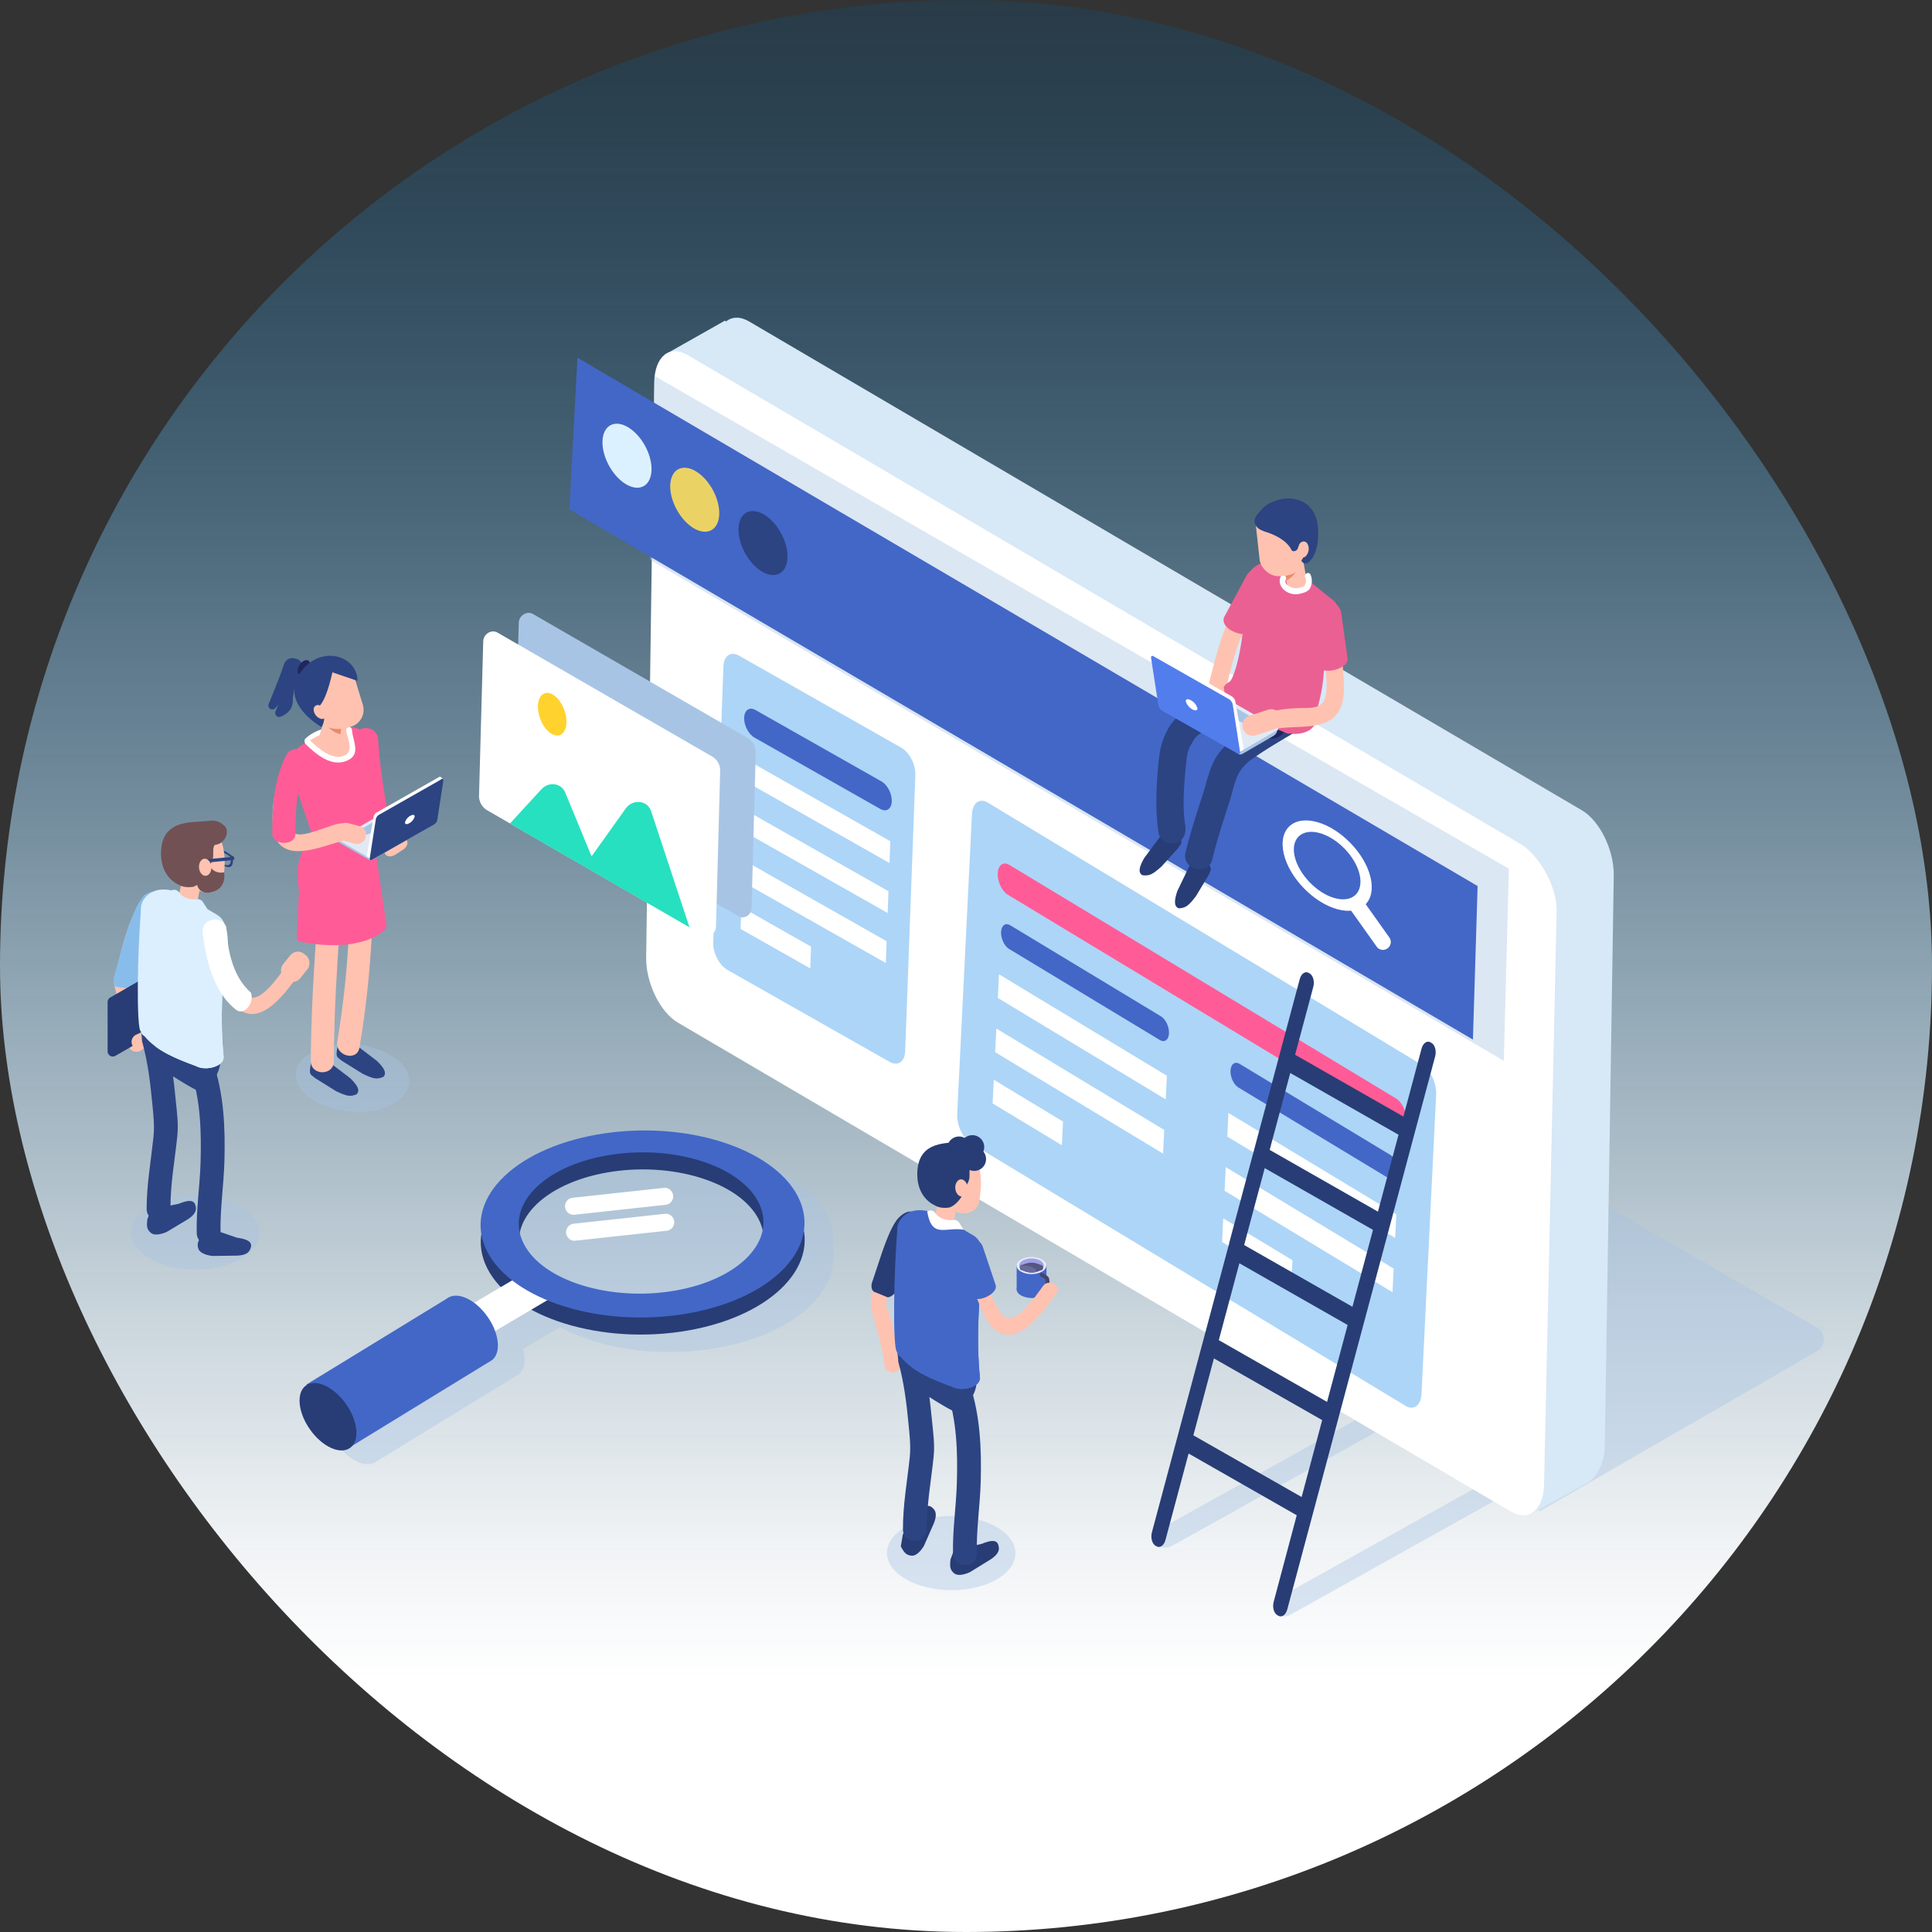 <svg viewBox="0 0 922.25 922.25" xmlns="http://www.w3.org/2000/svg" xmlns:xlink="http://www.w3.org/1999/xlink"><rect x="0" y="0" width="922.25" height="922.25" fill="#333333" stroke="none"/><linearGradient id="a" gradientUnits="userSpaceOnUse" x1="461.13" x2="461.13" y1="922.25"><stop offset=".13" stop-color="#fff"/><stop offset=".2" stop-color="#f6f9fb" stop-opacity=".97"/><stop offset=".32" stop-color="#dce9f1" stop-opacity=".89"/><stop offset=".48" stop-color="#b2cee0" stop-opacity=".76"/><stop offset=".67" stop-color="#79a9c8" stop-opacity=".58"/><stop offset=".87" stop-color="#307aab" stop-opacity=".35"/><stop offset="1" stop-color="#005b97" stop-opacity=".2"/></linearGradient><rect fill="url(#a)" height="922.25" rx="461.13" width="922.25"/><path d="m733.35 694.06-122.43 68.33c-2.75 1.53-3.85 4.67-2.45 7s4.81 2.92 7.56 1.39l127.12-71z" fill="#a8c4e5" opacity=".4"/><path d="m677.19 672.21-10-5.6-112.8 62.93c-2.75 1.53-3.85 4.67-2.45 7s4.81 2.92 7.56 1.39z" fill="#a8c4e5" opacity=".4"/><path d="m471.91 542.14 115.09-66.47a6.45 6.45 0 0 1 6.47 0l273.9 158.11a6.47 6.47 0 0 1 0 11.21l-132.2 76.33z" fill="#a8c4e5" opacity=".4"/><path d="m317.39 169.26 28.76-16.26 22.74 32.73s-21.52 26.4-22.68 27.27-28.82-43.74-28.82-43.74z" fill="#d7e8f7"/><path d="m766.06 690.72 4.28-272.72c.17-12.2-6.64-26.16-15.21-31.2l-397.53-233.35c-8.58-5-15.67.77-15.84 13l-3.87 274.55c-.17 12.2 6.64 26.16 15.21 31.2l365.8 214.7-9.8 22.87 22.13 12.7 27.13-15c4.64-3.06 7.64-10.66 7.7-16.75z" fill="#d7e8f7"/><path d="m721.2 721.53-397.53-233.33c-8.58-5-15.39-19-15.22-31.2l3.87-274.57c.18-12.2 7.27-18 15.84-13l397.53 233.37c8.58 5 17.55 19.79 17.38 32l-6 273.77c-.21 12.19-7.3 18-15.87 12.96z" fill="#fff"/><path d="m717.85 506.39-407.57-239.22 2.13-87.74 407.86 235.25z" fill="#a8c4e5" opacity=".4"/><path d="m703.11 496.25-431.3-253.15 3.83-72.36 429.71 252.22z" fill="#4367c7"/><path d="m311 224.4c-.23 7.54-5.65 10.58-12.11 6.79s-11.52-13-11.29-20.52 5.66-10.57 12.12-6.78 11.54 12.98 11.28 20.51z" fill="#dcf1ff"/><ellipse cx="331.77" cy="238.5" fill="#ebd265" rx="9.82" ry="16.56" transform="matrix(.878 -.478 .478 .878 -73.66 187.73)"/><path d="m375.92 266.1c-.23 7.54-5.66 10.57-12.12 6.78s-11.51-13-11.28-20.52 5.65-10.57 12.12-6.78 11.51 12.98 11.28 20.52z" fill="#2c4482"/><path d="m654.23 418.79c2.73 11.5-4.33 18.34-15.75 15.26s-22.92-14.93-25.65-26.43 4.33-18.33 15.74-15.25 22.93 14.93 25.66 26.42zm-5.23-1.41c-2-8.59-10.64-17.45-19.17-19.75s-13.83 2.82-11.77 11.37 10.64 17.45 19.17 19.75 13.77-2.75 11.77-11.37z" fill="#fff"/><path d="m662.32 452.71a3.65 3.65 0 0 1 -5.12-.77l-11.9-16.75a3.71 3.71 0 0 1 .93-5.13 3.65 3.65 0 0 1 5.12.76l11.9 16.75a3.72 3.72 0 0 1 -.93 5.14z" fill="#fff"/><path d="m424.62 506.87-77.35-43.87c-3.94-2.24-7-8.1-6.8-13.11l4.87-131.89c.18-5 3.53-7.24 7.47-5l77.35 43.87c3.93 2.23 7 8.1 6.79 13.1l-4.87 131.89c-.18 5-3.53 7.24-7.46 5.01z" fill="#add5f7"/><path d="m420.27 386.19-60.11-34.09c-2.86-1.62-5.07-5.89-4.93-9.52.13-3.64 2.56-5.27 5.42-3.64l60.11 34.06c2.86 1.63 5.07 5.89 4.94 9.52-.14 3.66-2.57 5.29-5.43 3.67z" fill="#4367c7"/><path d="m424.61 411.98-68.49-38.84.38-10.42 68.49 38.84z" fill="#fff"/><path d="m423.73 435.84-68.49-38.84.38-10.41 68.49 38.84z" fill="#fff"/><path d="m422.85 459.71-68.49-38.84.38-10.42 68.49 38.85z" fill="#fff"/><path d="m386.78 462.29-33.26-18.86.39-10.41 33.25 18.86z" fill="#fff"/><path d="m670.93 671.08-207.41-125.3c-3.91-2.37-6.87-8.68-6.6-14.1l7.05-143c.27-5.43 3.66-7.91 7.57-5.54l207.4 125.3c3.92 2.37 6.88 8.68 6.61 14.1l-7 143c-.32 5.46-3.71 7.91-7.62 5.54z" fill="#add5f7"/><path d="m665.74 538.66-184.65-111.56c-2.85-1.72-5-6.31-4.8-10.25.19-3.94 2.66-5.74 5.5-4l184.66 111.54c2.84 1.72 5 6.31 4.79 10.25-.19 3.94-2.65 5.74-5.5 4.02z" fill="#ff5c97"/><path d="m663.19 562.64-72-43.5c-2.25-1.36-4-5-3.79-8.11.15-3.12 2.1-4.54 4.35-3.18l72 43.49c2.25 1.36 4 5 3.8 8.11-.16 3.12-2.11 4.55-4.36 3.19z" fill="#4367c7"/><path d="m553.67 496.47-72-43.5c-2.25-1.36-3.95-5-3.8-8.11.15-3.12 2.1-4.54 4.35-3.19l72 43.5c2.25 1.36 3.95 5 3.8 8.11-.15 3.12-2.1 4.55-4.35 3.19z" fill="#4367c7"/><g fill="#fff"><path d="m665.99 590.98-80.15-48.43.56-11.29 80.15 48.42z"/><path d="m556.47 524.8-80.15-48.42.55-11.29 80.15 48.42z"/><path d="m664.72 616.85-80.15-48.42.55-11.29 80.15 48.42z"/><path d="m555.19 550.68-80.15-48.42.56-11.29 80.15 48.42z"/><path d="m506.88 546.69-33.05-19.97.56-11.29 33.05 19.96z"/><path d="m616.4 612.86-33.04-19.97.56-11.29 33.04 19.97z"/></g><path d="m356.94 352.32-102.47-59.19c-2.92-1.69-6.73.65-6.83 4.18l-2 73.48a7.88 7.88 0 0 0 3.86 7.13l10.94 6.32 85.73 49.52v-.07l6.42 3.71c2.63 1.52 6.07-.59 6.16-3.78l2-74.36a7.71 7.71 0 0 0 -3.81-6.94z" fill="#a8c4e5"/><path d="m335.53 446.29-103-59.52a7.88 7.88 0 0 1 -3.86-7.13l2-73.48c.1-3.53 3.91-5.87 6.83-4.18l102.5 59.19a7.71 7.71 0 0 1 3.77 7l-2 74.36c-.17 3.16-3.61 5.28-6.24 3.76z" fill="#fff"/><path d="m243.41 393.13 15-16.34c3.53-3.86 9.52-3.05 11.41 1.54l12.57 30.47 16.26-22.8c3.42-4.78 10.42-4.05 12.18 1.26l18.31 55.41z" fill="#27e0c0"/><ellipse cx="263.51" cy="340.76" fill="#ffd22d" rx="6.12" ry="10.6" transform="matrix(.939 -.345 .345 .939 -101.4 111.86)"/><ellipse cx="93.23" cy="588.61" fill="#a8c4e5" opacity=".4" rx="17.7" ry="30.65" transform="matrix(.005 -1 1 .005 -495.88 678.65)"/><path d="m85.27 574.65-13.13 2.68-1.77 4.56c-.42 3.26-.4 5 1.77 6.72 1.82 1.45 5.54.33 7.48-.57l8.43-5.04c6.25-3.45 5.78-6 5.1-8.1-1-2.39-3.89-1.85-7.88-.25z" fill="#2c4482"/><path d="m113.14 590.82-12.69-4.3-3.82 3.05c-2 2.61-2.86 4.12-1.86 6.7.85 2.17 4.62 3.07 6.75 3.27l9.84-.14c7.14.17 8-2.27 8.49-4.43.32-2.54-2.45-3.53-6.71-4.15z" fill="#2c4482"/><path d="m68.34 428.15c-7.16 10.85-10.34 24.69-13.15 37.22-.61 2.7-.85 4.31-.13 7 2.39 8.8 5.1 17 6.13 26.21.52 4.62 7.84 4.67 7.31 0a121.35 121.35 0 0 0 -5.31-25.08c-.51-1.54-1.06-3-1.65-4.56.54 1.38-.18 2.4.1 1.17.17-.77.33-1.55.5-2.32 2.7-12.07 5.62-25.47 12.51-35.91 2.6-3.94-3.73-7.61-6.31-3.69z" fill="#ffc2b0"/><path d="m66.27 431c-4.84 8.44-8.35 22.7-11.54 34.24-1.2 3.19-.44 6.07 1.57 5.94l6.74.94c1.66-.11 4.82-3.7 5.6-6.37l8.54-29.36c1.39-4.78.37-8.88-2.37-9.5l-.62-.09c-.48-1.74-4.27-1.8-7.92 4.2z" fill="#88bdeb"/><path d="m88.9 484.5-33.8 19.5a2.48 2.48 0 0 1 -3.73-2.15v-23.53a2.5 2.5 0 0 1 1.25-2.15l33.8-19.51a2.48 2.48 0 0 1 3.72 2.15v23.54a2.49 2.49 0 0 1 -1.24 2.15z" fill="#283d75"/><path d="m76.16 477.85a9.49 9.49 0 0 1 -4.3 7.43c-2.38 1.37-4.31.27-4.31-2.46a9.5 9.5 0 0 1 4.31-7.43c2.38-1.39 4.3-.27 4.3 2.46z" fill="#fff"/><path d="m70.61 499.67-2.46 1.11a3.79 3.79 0 0 1 -5-1.88 3.78 3.78 0 0 1 1.88-5l2.46-1.12a3.79 3.79 0 0 1 5 1.89 3.78 3.78 0 0 1 -1.88 5z" fill="#ffc2b0"/><path d="m99.11 404.46v1.38s.18 4.17-3.92 2-4-7.36-4-7.36 3.19-.34 7.92 3.98z" fill="#fff" opacity=".46"/><path d="m95.21 408c5.35 2.78 5.16-2.08 5.16-2.08l-.16-1.66c-6-5.13-9.77-4.88-9.77-4.88a9 9 0 0 0 4.77 8.62zm-3.74-7.28s3-.16 7.62 3.81v1.2s.15 3.61-3.83 1.54a7.44 7.44 0 0 1 -3.79-6.57z" fill="#513554"/><path d="m102.37 406.83-3.18-1.45-.17-1.81 3.18 1.46z" fill="#513554"/><path d="m90.75 400.76-.56-.26a1.22 1.22 0 0 1 -.62-.95c0-.39.18-.59.48-.45l.57.26a1.25 1.25 0 0 1 .62.95c.04.39-.18.59-.49.45z" fill="#513554"/><path d="m111.32 410.15-.56-.26a1.28 1.28 0 0 1 -.63-1c0-.39.19-.59.49-.45l.57.26a1.29 1.29 0 0 1 .62 1c.04.39-.18.59-.49.45z" fill="#513554"/><path d="m110.87 408.67s-4.19-3.88-9.68-4l.16 1.65a9.85 9.85 0 0 0 6 7.2c5.37 2.11 3.52-4.85 3.52-4.85zm-3.65 4a7.31 7.31 0 0 1 -4.5-5.35l-.2-1.27a12.65 12.65 0 0 1 7.54 3.1s1.09 5.09-2.84 3.55z" fill="#2c4482"/><path d="m103.45 408.27c-.13-.16-.17-.36-.09-.45l1-1.05c.08-.09.25 0 .39.12.13.16.17.36.09.45l-1 1.05c-.08.09-.26.03-.39-.12z" fill="#2c4482"/><path d="m92.08 402.85c-.13-.16-.18-.36-.09-.45l1-1c.08-.09.25 0 .38.12.14.16.18.36.1.45l-1 1.05c-.09.05-.26-.02-.39-.17z" fill="#fcfeff"/><path d="m90.88 510.56c4.86 14.27 5.31 29.62 4.85 44.56-.34 11.13-2.1 22.36-1.82 33.49.18 7.31 11.56 7.34 11.37 0-.28-11.44 1.54-23 1.85-34.42.42-15.57-.22-31.79-5.29-46.66-2.35-6.88-13.33-3.93-11 3z" fill="#2c4482"/><path d="m68 497.75c2.55 9.26 3.71 18.82 4.63 28.37.55 5.64 1.22 11 .63 16.65-1.2 11.31-3.26 22.85-3.26 34.23 0 7.32 11.42 7.33 11.37 0-.08-11.57 2.09-23.27 3.28-34.76.6-5.79-.21-11.45-.78-17.23-1-10.17-2.22-20.43-4.93-30.31-1.94-7-12.91-4.05-11 3z" fill="#2c4482"/><path d="m77.32 512.78c1.05 1.17-3.46-4.55-2.11-3.73 2.81 1.69 18.6 12.42 21.88 12.47 4 .07 1.66-3.77 4.61-6.42 2.8-2.51 3.46-6.6 3.74-10.35a5 5 0 0 0 -2.56-5.52c-7-5.31-20.81-18.44-30.61-14.24-11.27 4.85.03 22.15 5.05 27.79z" fill="#2c4482"/><path d="m69.09 428.77c-2.07 2.67-1.83 4.33-1.73 8a8.16 8.16 0 0 0 6 7.63l35.15 9.86s2-13.52-4.91-17.59c-3.74-2.19-9.53-5.7-14.08-8.47-6.73-4.09-15.63-5.62-20.43.57z" fill="#dbefff"/><path d="m85.12 428.31 3-13.25 8.08 5.44-2.43 12.06c-.27 1.96-9.23.25-8.65-4.25z" fill="#ffc2b0"/><path d="m90 395.74s-8.11-5.64-8.19 8.07a23.92 23.92 0 0 0 13.57 21.53c4.87 2.32 10.83-.65 11.1-5.4 1.16-6.93 1.18-13.41-1.1-19 .33-5.73-3.61-3.69-10.42-4.06z" fill="#ffc2b0"/><path d="m85.39 422.36s-9.37-3.48-8.48-16.67c1-14.26 14.09-13 21.38-13.73 3.23-.31 5.47-.78 8.78 2.17 3 2.68.2 8.71-4.12 9.1-1.71.15-.92 4.76-1.27 6.34-.61 2.81-2.36 4.19-3 6.91s-4.42 6.62-6.89 6.91c-4.41.51-6.4-1.03-6.4-1.03z" fill="#715154"/><path d="m67.24 492.3c-2.24-.86-1.71-39.32.31-60.56l39.56 18.82c-.2 18.09-2.48 32.35-.31 54.39z" fill="#dbefff"/><path d="m93.59 508.88c-9.77-3.56-19.08-7.47-24.55-14.18-2.69-1.55-2.35-4.28.75-6.07 3.1-1.8 7.84-2 10.53-.44l24.56 14.18c2.68 1.55 2.34 4.28-.76 6.08-3.12 1.79-7.84 1.98-10.53.43z" fill="#dbefff"/><path d="m107.11 450.56-6.52-3.1c-.27 17.63-2.42 31.79-.3 53.42h-.11c0 1.22-.82 2.53-2.56 3.53-3.1 1.79-7.84 2-10.53.44a113.17 113.17 0 0 1 -13.38-5.65c5.4 4.14 12.51 7 19.88 9.71 2.69 1.55 7.43 1.36 10.53-.43 1.74-1 2.61-2.31 2.57-3.54h.11c-2.17-22.03.11-36.29.31-54.38z" fill="#dbefff"/><path d="m111.11 410.58-12.11 1.16a.79.79 0 0 1 -.86-.71.78.78 0 0 1 .71-.85l12.15-1.18a.78.78 0 0 1 .85.71.78.78 0 0 1 -.74.87z" fill="#2c4482"/><path d="m99 433.92c-9.07-1.37-15.21 4.34-17.37-8.74a2.91 2.91 0 0 1 3.92.86c1.55 2.25 4.87 3.68 8.53 3.23a2.87 2.87 0 0 1 2.77 1.3z" fill="#dcefff"/><path d="m100.48 445.74c.62 7.57 1.82 14.49 5 21.43 2.28 5 4.61 12.12 9.53 15.27 11.11 7.09 23-11.09 28.21-18 2.84-3.75-3.51-7.4-6.32-3.7-3 3.92-13.95 21.09-19.61 13.68-6-7.9-8.69-19-9.48-28.68-.38-4.66-7.7-4.7-7.31 0z" fill="#ffc2b0"/><path d="m96.8 445.65c2.21 18.71 8.11 30.61 16.28 36.66 4.3 2.38 8.32-4.4 6.68-8.49-8.14-7.24-11-18.52-11.77-31.4a5.89 5.89 0 0 0 -7-3.27 5.51 5.51 0 0 0 -4.19 6.5z" fill="#fff"/><rect fill="#ffc2b0" height="14.86" rx="4.59" transform="matrix(-.78 -.63 .63 -.78 -41.8 909.43)" width="10.54" x="133.66" y="454.63"/><path d="m94 417.66c-.45.33-1.45 9.88 6.57 8.33s6.41-9.57 6.41-9.57-6.37 1.66-8.13-6.24-4.85 7.48-4.85 7.48z" fill="#715154"/><path d="m100.86 413.72c.19 2.26-1 4.2-2.58 4.34a2.27 2.27 0 0 1 -.52 0c-1.4-.23-2.58-1.81-2.75-3.82-.2-2.25 1-4.2 2.57-4.33s3.09 1.55 3.28 3.81z" fill="#ffc2b0"/><path d="m683.31 497.82-.47-.27c-1.65-.94-3.56.4-4.25 3l-8.67 32.45-51.69-29.5 8.68-32.43c.69-2.58-.1-5.46-1.75-6.4l-.47-.27c-1.65-.94-3.57.4-4.26 3l-9.38 35.07-.91 3.42-11.23 42-.67 2.51-11.47 42.9v.17l-12.54 46.9-.47 1.75-11.23 42-.92 3.42-11.75 43.94c-.69 2.58.1 5.46 1.75 6.41l.47.26c1.65.94 3.56-.4 4.25-3l11.05-41.3 51.62 29.47-11 41.3c-.69 2.58.1 5.46 1.75 6.4l.47.27c1.65.94 3.57-.4 4.26-3l70.62-264.09c.65-2.56-.1-5.44-1.79-6.38zm-15.72 43.85-9.82 36.71-51.68-29.47 9.82-36.71zm-22 82.12-51.69-29.47 9.82-36.71 51.68 29.47zm-12.11 45.41-51.68-29.47 9.82-36.7 51.68 29.46zm-63.82 15.95 9.81-36.71 51.68 29.46-9.81 36.71z" fill="#283d75"/><path d="m394.67 579.52c-12-23.58-54.92-36.84-95.9-29.63-36.24 6.38-58.81 26.64-55.25 47.54a26.85 26.85 0 0 0 2.85 16.33 37.53 37.53 0 0 0 6.45 8.93l-12.16 7.2a21.81 21.81 0 0 0 -5.11-3.39c-3.86-1.79-7.17-1.61-9.38.1l-67.17 41.06c-2.47 1.45-3.83 4.55-3.44 8.9.74 8.18 7.38 17.62 14.84 21.08 3.31 1.53 6.22 1.62 8.37.54h.09a6.28 6.28 0 0 0 .78-.48l66.65-40.85c2.87-1.27 4.49-4.53 4.07-9.23a20.11 20.11 0 0 0 -.7-3.64l17.68-10.46c19.31 10.42 47.53 14.74 74.89 9.92 36.24-6.37 58.81-26.63 55.25-47.54a26.78 26.78 0 0 0 -2.81-16.38zm-118.29 35.48c1.26.8 2.59 1.57 4 2.29-1.38-.75-2.74-1.52-4-2.29zm98.14-11.48a24.59 24.59 0 0 0 2.37-4.69 24.59 24.59 0 0 1 -2.37 4.69 29.23 29.23 0 0 1 -2.22 3 29.23 29.23 0 0 0 2.22-3.03zm-82.77 18.39c1.47.45 3 .86 4.5 1.24-1.53-.38-3-.79-4.5-1.24q-2.46-.76-4.78-1.65 2.32.86 4.78 1.62zm27 4c-2.87 0-5.72-.14-8.51-.38 2.82.16 5.67.29 8.54.3zm17.41-1.48a75.44 75.44 0 0 0 24.73-8.59 75.44 75.44 0 0 1 -24.73 8.59 98.14 98.14 0 0 1 -11.63 1.33 98.14 98.14 0 0 0 11.66-1.41zm31.91-13.64c-1.05.9-2.18 1.78-3.38 2.62 1.23-.92 2.36-1.8 3.41-2.7z" fill="#a8c4e5" opacity=".4"/><path d="m381 579.36c-12-23.58-54.91-36.84-95.89-29.63s-64.48 32.16-52.5 55.74 54.92 36.84 95.9 29.63 64.49-32.17 52.49-55.74zm-130.92 22.44c-9.05-17.8 8.7-36.66 39.66-42.1s63.39 4.57 72.44 22.38-8.7 36.66-39.66 42.11-63.39-4.58-72.44-22.39z" fill="#283d75"/><path d="m210.41 650.74-16.79-9.45 56.99-33.72 16.78 9.46z" fill="#fff"/><path d="m380.92 571.22c-12-23.57-54.92-36.84-95.9-29.63s-64.48 32.17-52.49 55.74 54.91 36.84 95.89 29.63 64.48-32.16 52.5-55.74zm-130.92 22.45c-9.05-17.81 8.7-36.66 39.66-42.11s63.39 4.57 72.44 22.38-8.7 36.67-39.66 42.11-63.44-4.57-72.44-22.38z" fill="#4367c7"/><path d="m237.61 640.83c.74 8.18-4.71 12-12.17 8.56s-14.1-12.89-14.84-21.08 4.72-12 12.17-8.56 14.11 12.89 14.84 21.08z" fill="#4367c7"/><path d="m146.27 660.91 67.12-41.07 20.16 30.22-67.51 41.37z" fill="#4367c7"/><ellipse cx="156.33" cy="676.07" fill="#283d75" rx="10.52" ry="18.23" transform="matrix(.818 -.576 .576 .818 -360.73 213.3)"/><path d="m317.73 575.13-43.5 4.73a4.08 4.08 0 0 1 -4.49-3.61 4.07 4.07 0 0 1 3.61-4.48l43.5-4.73a4.07 4.07 0 0 1 4.48 3.6 4.07 4.07 0 0 1 -3.6 4.49z" fill="#fff"/><path d="m318.22 587.51-43.5 4.73a4.06 4.06 0 0 1 -4.48-3.6 4.08 4.08 0 0 1 3.61-4.49l43.49-4.73a4.08 4.08 0 0 1 4.49 3.61 4.07 4.07 0 0 1 -3.61 4.48z" fill="#fff"/><ellipse cx="168.47" cy="514.82" fill="#a8c4e5" opacity=".4" rx="16.12" ry="27.16" transform="matrix(.086 -.996 .996 .086 -358.99 638.13)"/><path d="m143.91 319.3a3.44 3.44 0 0 0 -2-4.66c-2.33-.83-5.25-.9-6.52 3-1.45 4.41-4.83 12.81-7.13 18.39a1.91 1.91 0 0 0 3.11 2.07 9.93 9.93 0 0 0 2.78-5.14s-1.28 3.59-2.62 6.59a1.9 1.9 0 0 0 2.42 2.56c2.73-1.08 5.76-3.25 5.82-7.58.08-5.36 2.53-11.66 4.14-15.23z" fill="#2c4482"/><path d="m147.12 320c-1.19 1.83-3.08 2.71-4.22 2s-1.1-2.83.1-4.66 3.08-2.71 4.22-2 1.09 2.85-.1 4.66z" fill="#21275e"/><path d="m169.57 383.18a6.93 6.93 0 0 1 -2.19.83c-1.82.25-3.78-.85-5.6-1.91a1.47 1.47 0 0 1 -.46-.37 1.29 1.29 0 0 1 -.1-1.16c.65-2.23 1.71-2.17 3.24-3.45.69-.58 1.31-1.26 2-1.85a20.74 20.74 0 0 1 3.54-2.27c1.48-.82 6.88-3.65 8 .39a4.2 4.2 0 0 1 -.54 4 11 11 0 0 1 -3 3 43.4 43.4 0 0 1 -4.89 2.79z" fill="#ffc2b0"/><path d="m161.9 379.27a17.89 17.89 0 0 1 1.56-3.62 5.77 5.77 0 0 1 2.68-2.2c2.13-.85 5.68-2.06 6.86-1.24 1.51 1.06 0 2.83-1 3.91-1.88 2.17-5.07 3.69-7.64 4.65a1 1 0 0 1 -1.05-.17c-.11.23.84-.39.75-.15-.57 1.47-2.73.28-2.16-1.18z" fill="#ffc2b0"/><path d="m162.44 378.54-2.51 2.64 4.87 5.71 2.87-2.92z" fill="#d0e7f4"/><path d="m179.89 506.4-11.38-8.67-6.63-1.14c-2.2 8.64-1.2 7.59 1.32 9.81l9.9 6.16c5.22 2.5 6.87 2.81 9.91 1.48 1.84-1.95.1-4.49-3.12-7.64z" fill="#2c4482"/><path d="m167.15 514.65-11.38-8.65-6.63-1.13c-2.2 8.63-1.2 7.59 1.32 9.8l9.9 6.17c5.21 2.49 6.87 2.81 9.91 1.48 1.84-1.98.1-4.51-3.12-7.67z" fill="#2c4482"/><path d="m147.65 354.63c3.95-3.92 11-5.44 16.34-5.37a1.38 1.38 0 0 0 0-2.75c-6.1-.07-13.81 1.75-18.28 6.17a1.38 1.38 0 0 0 1.94 1.95z" fill="#fff"/><path d="m169.5 352.81a289.66 289.66 0 0 0 6.26 43.67c1.58 6.89 12.18 4 10.61-2.88a269.09 269.09 0 0 1 -5.88-40.75c-.51-7-11.51-7.1-11 0z" fill="#ff5c97"/><path d="m167.17 408.27c.42 30-1.15 59.31-6.16 88.83-1.17 6.92 9.42 9.89 10.6 2.92 5.17-30.51 7-60.78 6.54-91.75-.1-7.06-11.08-7.08-11 0z" fill="#ffc2b0"/><path d="m152.8 416.82c-1.71 29.88-4.37 59.77-4.42 89.72 0 7.07 11 7.08 11 0 0-30 2.7-59.84 4.42-89.72.4-7.06-10.58-7-11 0z" fill="#ffc2b0"/><path d="m142.09 420.22c1.12 15.44 11 17 21 11.24s15.51-18.85 15.51-30.36c0 0-5.55-17.07-15.51-11.31s-22.29 12.5-21 30.43z" fill="#ff5c97"/><path d="m176.06 356.43s6.6 10.37 5.85 16.63c-.48 4-3.35 8.46-3.77 9.73-3.44 10.43-1.54 13.59-1.91 16.48 0 0-2.29 9.92-26.78.54l-10.28-30.22z" fill="#ff5c97"/><path d="m141 376.22a3.25 3.25 0 0 1 -1.12-2c-.63-5.39-3.59-7.83 2.27-17.06.94-1.48 13.76-8.12 23.4-9.86a10.25 10.25 0 0 1 11.17 6.11 52.53 52.53 0 0 1 2.17 7.59c.46 9.89-3.92-3.1-4.62 2.36 0-.13.06-.27.08-.4s-1.19 9.23-2.1 16.38c-.56 4.45-1 7.68-1 8.13a.13.13 0 0 0 0 .05l-16.71 13.18-8.79-15.88z" fill="#ff5c97"/><path d="m164.93 347.13s8.35 8.62 1.11 14.74-19.58-7.55-19.58-7.55c6.47-4.06 12.7-6.81 18.47-7.19z" fill="#ffc2b0"/><path d="m178.56 401.1 5.92 40.7a2.38 2.38 0 0 1 -.5 1.57c-2.27 3-13.77 10.93-38.9 6.48-2.89-.51-3.37-.64-3.36-2.55l1.46-32.39 14.79-.15z" fill="#ff5c97"/><path d="m161.15 352.1 4-15.38-9.64 3-3.24 12.56c-.71 2.1 6 7.72 8.88-.18z" fill="#ffc2b0"/><path d="m165.25 348.31c.29 3.65 3.73 9.69-.19 12-5.92 3.51-13.26-3.19-17.19-7-1.27-1.23-3.21.71-1.94 1.94 4.9 4.74 12.07 10.92 19.39 8s3.14-9.06 2.68-14.91c-.14-1.75-2.89-1.76-2.75 0z" fill="#fff"/><rect fill="#ffc2b0" height="32.03" rx="8.39" transform="matrix(-.956 .292 -.292 -.956 412.73 602.15)" width="19.79" x="151.52" y="315.87"/><path d="m162.82 347.9a13.3 13.3 0 0 1 -5.95-.69s2.72 2.9 5.71 3.2z" fill="#ea8a6c"/><path d="m158.67 320.93s-2.51 12.19-6 15.89l1.13 2.21a8.24 8.24 0 0 1 .19 7.14l-.43.94s-22.69-12.56-8.32-28.34c9.73-10.68 25.4-5.15 25.4 6.24z" fill="#2c4482"/><path d="m152.68 342.93a2 2 0 0 0 3-1.93 4.81 4.81 0 0 0 -2.94-4.18 2 2 0 0 0 -3 1.93 4.84 4.84 0 0 0 2.94 4.18z" fill="#ffc2b0"/><path d="m192.39 405.6-3.69 2.4c-1.8 1.15-3.94 1.07-4.74-.19l-.56-.88c-.81-1.26 0-3.23 1.82-4.38l3.69-2.35c1.81-1.15 3.94-1.07 4.74.19l.56.88c.79 1.21-.01 3.18-1.82 4.33z" fill="#ffc2b0"/><path d="m161.41 401.7v-.9l1.16.44.24-.57 28.95-16.67a1.51 1.51 0 0 1 1.37 0l12.46 7.2v-.2l2.3.92v1a.43.43 0 0 1 -.21.24l-30.12 17.39a1.52 1.52 0 0 1 -1.36-.06l-14.43-8.33a.6.6 0 0 1 -.34-.44z" fill="#a8c4e5"/><path d="m177.56 409.58 30.11-17.39c.35-.2.31-.55-.1-.79l-14.43-8.33a1.52 1.52 0 0 0 -1.36-.05l-30.11 17.38c-.35.2-.31.56.09.79l14.43 8.33a1.55 1.55 0 0 0 1.37.06z" fill="#e1eaf4"/><path d="m175.5 398.38 7.29-4.21c.08-.05.07-.13 0-.19l-3.5-2a.35.35 0 0 0 -.33 0l-7.28 4.21c-.09 0-.08.13 0 .19l3.49 2a.38.38 0 0 0 .33 0z" fill="#a8c4e5"/><path d="m178.33 390a3.24 3.24 0 0 1 1.38-2.09l29.9-17a.76.76 0 0 1 .66-.1.44.44 0 0 1 .15.12l1 1-.9-.08-2.84 18.37a3.26 3.26 0 0 1 -1.39 2.1l-28.29 16.12-.91 1-.11.25c-.57.13-1.94-.84-1.94-.84z" fill="#fff"/><path d="m177.46 410.47 29.9-17a3.29 3.29 0 0 0 1.38-2.1l2.87-18.57c.13-.8-.29-1.14-.94-.78l-29.9 17a3.29 3.29 0 0 0 -1.38 2.1l-2.88 18.58c-.12.79.3 1.14.95.77z" fill="#2c4482"/><path d="m193.35 392.49c-.16 1 .74 1.2 2 .49a5.4 5.4 0 0 0 2.56-3.08c.15-1-.75-1.21-2-.49a5.31 5.31 0 0 0 -2.56 3.08z" fill="#fff"/><path d="m138.4 361.3c-3.07 7.09-7.09 14.39-7.9 22.19-.6 5.7-1.13 15 3 19.5 3.95 4.29 10.54 3.55 15.68 2.47 3.17-.66 6.27-1.67 9.36-2.63 1.36-.42 2.73-.83 4.09-1.22.58-.17 2.05-.22 1.38-.39 5.14 1.31 7.34-6.64 2.19-8-3.8-1-8.15 1.1-11.72 2.2s-10.27 4.06-13.9 2.42c-3-1.36-2.28-10.39-2-13.51.67-6.59 4.28-12.94 6.87-18.92 2.08-4.82-5-9-7.12-4.16z" fill="#ffc2b0"/><path d="m136.68 360.4c-6 11.91-6.68 24.76-6.68 37.52 0 5.75 11 6 11 .23 0-12 .55-23.91 6.24-35.15 2.68-5.31-7.88-7.86-10.54-2.6z" fill="#ff5c97"/><rect fill="#ffc2b0" height="14" rx="3.95" transform="matrix(-.26 .97 -.97 -.26 597.18 336.67)" width="8.63" x="165.22" y="390.25"/><path d="m546.21 409.56 8.57-11.5 6.08-2.93c4.5 7.72 3.26 7 1.44 9.81l-7.84 8.69c-4.33 3.84-5.84 4.6-9.14 4.16-2.32-1.37-1.32-4.3.89-8.23z" fill="#283d75"/><path d="m562 425.35 6.22-12.93 5.41-4c5.89 6.71 4.53 6.23 3.28 9.35l-6 10c-3.52 4.6-4.86 5.64-8.18 5.83-2.54-.91-2.14-3.97-.73-8.25z" fill="#283d75"/><path d="m605.14 284.59c-6.12 7-10.56 13.14-13.69 21.9-3 8.33-4.87 16.79-7 25.34-1.35 5.3-9.55 3.05-8.2-2.26 2.49-9.81 4.74-19.47 8.36-29 3.29-8.64 8.51-15.09 14.55-22 3.6-4.13 9.58 1.9 6 6z" fill="#ffc2b0"/><path d="m595 274.85-10.79 20c-1.74 6.41 12.54 10.77 14.45 5.66l8.69-20.13a6.79 6.79 0 0 0 -3.41-8.45 6.8 6.8 0 0 0 -8.94 2.92z" fill="#eb6092"/><path d="m604.05 324.8c-8.49 3.22-17.09 6.08-25.7 9-4.6 1.55-9.5 3.08-13.49 5.94a27.47 27.47 0 0 0 -8.64 10.91c-2.64 5.54-3.06 11.43-3.57 17.5-.83 9.86-1.09 19.83.43 29.63.54 3.53 5 5.48 8.12 4.61 3.76-1 5.16-4.58 4.61-8.12-1.46-9.43-.64-19.68.33-29.17a47.33 47.33 0 0 1 1.08-7c-.41 2 .13-.23.4-.79s.47-1 .73-1.47c.58-1.14 1.25-2.2 1.93-3.28s-1 .94.25-.31c.37-.36.76-.75 1.11-1.14s1.4-1.07-.12 0c.45-.32.9-.63 1.37-.91a26.84 26.84 0 0 1 3.25-1.66c-1.49.66 0 0 .37-.13.73-.28 1.46-.56 2.2-.82 9.59-3.44 19.31-6.46 28.85-10.08 3.33-1.26 5.62-4.45 4.61-8.12-.87-3.2-4.77-5.88-8.12-4.61z" fill="#2c4482"/><path d="m613.72 336.81c-7.71 4.6-15.69 9-22.94 14.29-4.56 3.35-8.77 7.15-11.34 12.29-2.46 4.94-3.5 10.26-5.17 15.47-3 9.28-6 18.51-8.35 28-2 8.25 10.69 11.77 12.73 3.51 2.27-9.19 5.14-18.17 8.09-27.16.73-2.24 1.29-4.53 1.93-6.79.34-1.22.7-2.44 1.1-3.63.19-.54.38-1.08.58-1.62.47-1.28-.48.9.27-.63a20.86 20.86 0 0 1 7.4-8.43c7.15-5.07 14.84-9.39 22.37-13.87 7.29-4.35.66-15.77-6.67-11.41z" fill="#2c4482"/><path d="m603.08 351.58-15.15-8.75a7.61 7.61 0 0 1 -2.78-10.36 7.6 7.6 0 0 1 10.36-2.77l15.16 8.75a7.6 7.6 0 0 1 2.77 10.36 7.6 7.6 0 0 1 -10.36 2.77z" fill="#21275e"/><path d="m586.61 325.61c1.69.11 7.76-15.07 8-46.8l39.1 21.19c-4.42 20.53-.62 20.92-9.84 46z" fill="#eb6092"/><path d="m608.7 337c.81 1.65 14.94-5.33 16.81-31.22.24-3.3.67-3.57 3.75-2.38l4.45-2.34c-2.5 16.72-.43 21.8-5 37.53a8 8 0 0 1 -12.51 4.11z" fill="#eb6092"/><path d="m613.84 349.83c-11.22-4.51-21.88-9.4-28-17.39-3.06-1.91-2.56-5.07 1.11-7 3.67-2 8.93-4.79 12-2.89l26.55 18.12c3.06 1.9 1 4-2.64 5.93v-2c-3.66 1.91-5.96 7.13-9.02 5.23z" fill="#eb6092"/><path d="m625.61 341.8-7.61-11.8c-17.7 23.33-27.17 5.62-31.37 3.41 6.27 6.78 15.46 11.45 25.65 15.55 3.06 1.9 8.57 1.86 12.24-.11 3.65-1.99 4.15-5.15 1.09-7.05z" fill="#eb6092"/><path d="m597.71 271.67c-2.82 2.74-2.81 4.69-3.28 8.91a9.48 9.48 0 0 0 5.64 9.73l38.85 17s4.49-15.23-2.83-21c-3.94-3.13-10.05-8.09-14.84-12-7.03-5.8-17.04-8.99-23.54-2.64z" fill="#eb6092"/><path d="m614.33 278.68-3.24-17.55 10.56 4.18 2.63 14.34c.61 2.35-7.34 8.06-9.95-.97z" fill="#ffc2b0"/><path d="m613.69 274.6c.15.45 5.33-1.27 5.18-1.83 0 0-2.25 3.3-4.83 4.34z" fill="#ea8a6c"/><path d="m638.29 295.27c.76 7.64 2.11 15.22 2.68 22.88.48 6.62 1.69 15.4-1.93 21.45-6.07 10.15-22.52 5.95-32.1 8.81-5.26 1.57-7.5-6.63-2.26-8.19a62.65 62.65 0 0 1 15.77-2.22c4.34-.17 10.19.59 11.91-4.34 1.92-5.51.38-13.48-.22-19.2-.68-6.41-1.71-12.77-2.35-19.19-.53-5.44 8-5.4 8.5 0z" fill="#ffc2b0"/><path d="m582.14 326.08a4.65 4.65 0 0 1 1.71 6.31l-4.38 7.61a4.65 4.65 0 0 1 -6.31 1.71 4.65 4.65 0 0 1 -1.71-6.31l4.38-7.63a4.64 4.64 0 0 1 6.31-1.69z" fill="#ffc2b0"/><path d="m626.75 294.09 1.19 22.72c1.84 6.39 16.31 2.69 15.28-2.67l-3-21.72a6.78 6.78 0 0 0 -7.31-5.44 6.78 6.78 0 0 0 -6.16 7.11z" fill="#eb6092"/><path d="m610 346.74-3.49-1.08-1.22.47-.26-.6-30.38-17.53a1.58 1.58 0 0 0 -1.43.06l-13.08 7.55v-.21l-2.42 1v1a.44.44 0 0 0 .23.26l31.61 18.25a.2.2 0 0 1 .08.14c.42 2.69 1.34 5.09 3.67 3.7l14.49-8.41a3.91 3.91 0 0 0 2-3.07z" fill="#a8c4e5"/><path d="m590.66 358.66-36.4-21c-.42-.24-.37-.67.12-.95l17.44-10.07a1.85 1.85 0 0 1 1.65-.07l36.41 21c.42.24.37.67-.12.95l-17.45 10.08a1.82 1.82 0 0 1 -1.65.06z" fill="#e1eaf4"/><path d="m593.15 345.13-8.81-5.13c-.1-.06-.09-.16 0-.23l4.22-2.44a.44.44 0 0 1 .4 0l8.81 5.09c.1.06.09.16 0 .23l-4.22 2.44a.47.47 0 0 1 -.4.04z" fill="#a8c4e5"/><path d="m589.74 335a4 4 0 0 0 -1.68-2.54l-36.15-20.54a.91.91 0 0 0 -.8-.13.45.45 0 0 0 -.19.14l-1.2 1.26 1.09-.1 3.44 22.21a3.94 3.94 0 0 0 1.67 2.54l34.18 19.42 1.1 1.24.14.31c.69.15 2.35-1 2.35-1z" fill="#fff"/><path d="m590.79 359.74-36.15-20.54a4 4 0 0 1 -1.68-2.54l-3.47-22.45c-.15-1 .36-1.38 1.14-.94l36.15 20.54a4 4 0 0 1 1.67 2.54l3.48 22.46c.14.95-.37 1.37-1.14.93z" fill="#527ded"/><path d="m571.58 338c.18 1.19-.9 1.46-2.42.6a6.49 6.49 0 0 1 -3.08-3.73c-.19-1.19.89-1.46 2.41-.6a6.55 6.55 0 0 1 3.09 3.73z" fill="#fff"/><path d="m593.3 347.88a4.92 4.92 0 0 1 3.13-6.18l8.86-2.91a4.91 4.91 0 0 1 6.18 3.13 4.91 4.91 0 0 1 -3.13 6.18l-8.86 2.9a4.91 4.91 0 0 1 -6.18-3.12z" fill="#ffc2b0"/><path d="m611.33 275.17c-2 4.67 3 8.87 7.5 8.43 2.11-.21 5.1-.69 6.4-2.57a7.48 7.48 0 0 0 .31-6.81c-.84-1.62-3.29-.19-2.45 1.43a4.57 4.57 0 0 1 -.23 3.74c-.73 1-2.89 1.25-4 1.38-2 .22-6.21-1.5-5.06-4.17.72-1.65-1.72-3.1-2.44-1.43z" fill="#fcfeff"/><rect fill="#ffc2b0" height="34.12" rx="8.94" transform="matrix(.994 -.108 .108 .994 -24.28 67.49)" width="21.07" x="600.42" y="240.87"/><path d="m612.79 253.45c-3.21 1.81-5.9 1.17-9.7 0-4.12-1.25-5.61-5-2.69-8.18 1.58-1.71 2.62-3.52 6.13-5.26 10-4.94 21.21-.93 22.48 10.76 0 0 1.74 12.91-4.57 17.76a2.1 2.1 0 0 1 -3.24-1s3.51-3.77-.9-6.5a6.56 6.56 0 0 1 -2.76-4.92c-.02-1.95-3.02-3.64-4.75-2.66z" fill="#2c4482"/><path d="m623.6 265.15a2.15 2.15 0 0 1 -3.77-.29 5.15 5.15 0 0 1 .63-5.41c1.21-1.41 2.89-1.29 3.76.29a5.13 5.13 0 0 1 -.62 5.41z" fill="#ffc2b0"/><path d="m602.84 253.33c-.09.29 10.32 2.5 13.61 9.12.6 1.2 2.53.68 3-.57a9.22 9.22 0 0 0 -.49-8.67c-3.48-5.41-15.47-2-16.12.12z" fill="#2c4482"/><path d="m497.38 618.37a11 11 0 0 1 -10 0c-2.77-1.6-2.78-4.18 0-5.77a11 11 0 0 1 10 0c2.74 1.6 2.75 4.18 0 5.77z" fill="#4367c7"/><path d="m485.31 604.14h14.13v11.34h-14.13z" fill="#4367c7"/><path d="m495.27 604.08v11.34a3.48 3.48 0 0 1 -2 2.89 9 9 0 0 1 -2.86 1 11 11 0 0 0 7.08-1 3.48 3.48 0 0 0 2.05-2.89v-11.34z" fill="#4367c7"/><path d="m497.38 607a11 11 0 0 1 -10 0c-2.77-1.59-2.78-4.18 0-5.76a11.06 11.06 0 0 1 10 0c2.74 1.62 2.75 4.2 0 5.76z" fill="#e9e9ff"/><path d="m496.55 606.46a9.11 9.11 0 0 1 -8.26 0c-2.29-1.32-2.3-3.46 0-4.77a9.14 9.14 0 0 1 8.26 0c2.26 1.31 2.27 3.46 0 4.77z" fill="#a1a1e5"/><path d="m496.52 603.75a9.11 9.11 0 0 0 -8.26 0 1.36 1.36 0 1 0 0 2.71 9.11 9.11 0 0 0 8.26 0 1.36 1.36 0 1 0 0-2.71z" fill="#565682"/><path d="m488.26 606.46a3.66 3.66 0 0 1 -1.41-1.34 3.14 3.14 0 0 1 .67-.82 9.07 9.07 0 0 1 5.74.84 3.64 3.64 0 0 1 1.42 1.35 2.29 2.29 0 0 1 .25.63 9.81 9.81 0 0 1 -6.67-.66z" fill="#6b6b9b"/><path d="m496.76 609.35c.8.42 2 .79 2.29 1.76a11 11 0 0 1 .07 2.81c0 .42-.05.87 0 1.28v.48c.3.37.31.48 0 .32-.34 0-1.17-.56-1.49-.72-1-.54-1.95 1-.91 1.56.76.39 1.83 1.16 2.73 1.06 1.28-.14 1.45-1.43 1.48-2.46a21 21 0 0 0 -.1-5c-.34-1.44-2-2-3.13-2.65s-1.95 1-.92 1.57z" fill="#45446c"/><ellipse cx="454.25" cy="741.7" fill="#a8c4e5" opacity=".4" rx="17.7" ry="30.65" transform="matrix(.005 -1 1 .005 -289.9 1191.92)"/><path d="m438 723.64-7 8.72-1 5.8c1.54 2.9 2.56 4.31 5.33 4.46 2.32.13 4.71-2.93 5.76-4.79l3.95-9c3.1-6.42 1.24-8.23-.53-9.56-2.19-1.36-4.23.73-6.51 4.37z" fill="#283d75"/><path d="m468.54 737-13.09 2.83-1.72 4.58c-.38 3.27-.34 5 1.85 6.7 1.84 1.43 5.54.27 7.47-.66l8.37-5.17c6.21-3.52 5.71-6.06 5-8.16-1.02-2.31-3.91-1.73-7.88-.12z" fill="#283d75"/><path d="m429.35 581.23c-7.15 10.85-10.32 24.7-13.14 37.22-.61 2.7-.85 4.32-.13 7 2.39 8.8 5.1 17 6.13 26.21.52 4.63 7.84 4.68 7.31 0a121.35 121.35 0 0 0 -5.31-25.08c-.51-1.53-1.07-3-1.65-4.56.53 1.39-.18 2.41.1 1.17.17-.77.33-1.55.5-2.32 2.7-12.07 5.62-25.47 12.51-35.91 2.6-3.94-3.73-7.61-6.32-3.69z" fill="#ffc2b0"/><path d="m428 582.47c-4.62 6.44-8 19-11.36 28.65-1.2 2.58-.66 5.35 1.11 5.71l5.86 2.41c1.46.3 4.4-2.19 5.19-4.4l8.81-24.37c1.43-4 .71-7.89-1.66-9.09l.14-2.15c-.38-1.69-4.67-1.23-8.09 3.24z" fill="#283d75"/><path d="m437.18 630.93a9.5 9.5 0 0 1 -4.3 7.43c-2.38 1.37-4.31.27-4.31-2.46a9.48 9.48 0 0 1 4.31-7.42c2.37-1.37 4.3-.28 4.3 2.45z" fill="#fff"/><path d="m460.13 557.54.05 1.39s.18 4.17-3.92 2-4-7.35-4-7.35 3.14-.36 7.87 3.96z" fill="#fff" opacity=".46"/><path d="m456.23 561.06c5.35 2.78 5.16-2.08 5.16-2.08l-.16-1.66c-6-5.12-9.76-4.88-9.76-4.88a9 9 0 0 0 4.76 8.62zm-3.74-7.28s3.05-.16 7.62 3.82v1.19s.14 3.62-3.84 1.55a7.45 7.45 0 0 1 -3.78-6.56z" fill="#513554"/><path d="m463.39 559.91-3.18-1.45-.17-1.8 3.18 1.45z" fill="#513554"/><path d="m451.77 553.84-.56-.25a1.28 1.28 0 0 1 -.63-1c0-.39.19-.59.49-.45l.57.26a1.29 1.29 0 0 1 .62 1c.04.38-.18.6-.49.44z" fill="#513554"/><path d="m453.1 555.94c-.14-.16-.18-.36-.1-.45l.95-1c.09-.09.26 0 .39.12.13.16.18.36.09.45l-.95 1c-.08.09-.25.03-.38-.12z" fill="#fcfeff"/><path d="m451.89 663.64c4.87 14.27 5.32 29.62 4.86 44.56-.34 11.13-2.1 22.36-1.82 33.5.18 7.3 11.55 7.33 11.37 0-.29-11.45 1.54-23 1.85-34.43.42-15.57-.23-31.79-5.29-46.65-2.35-6.89-13.34-3.93-11 3z" fill="#2c4482"/><path d="m429 650.83c2.55 9.27 3.71 18.83 4.63 28.37.55 5.64 1.22 11 .62 16.65-1.19 11.32-3.3 22.85-3.22 34.26.05 7.31 11.42 7.33 11.37 0-.08-11.58 2.08-23.28 3.28-34.77.6-5.78-.21-11.44-.78-17.23-1-10.17-2.22-20.43-4.93-30.3-1.94-7-12.92-4.06-11 3z" fill="#2c4482"/><path d="m438.34 665.86c1.05 1.18-3.46-4.55-2.11-3.73 2.81 1.7 18.59 12.42 21.88 12.48 4 .06 1.65-3.77 4.61-6.42 2.8-2.52 3.46-6.6 3.73-10.36a6.48 6.48 0 0 0 -.28-3.07 6.56 6.56 0 0 0 -2.27-2.44c-7-5.31-20.81-18.45-30.61-14.25-11.29 4.86.02 22.16 5.05 27.79z" fill="#2c4482"/><path d="m430.11 581.85c-2.08 2.68-1.83 4.33-1.73 8a8.18 8.18 0 0 0 6 7.63l35.15 9.85s2-13.52-4.91-17.59c-3.74-2.19-9.53-5.7-14.08-8.47-6.73-4.08-15.63-5.6-20.43.58z" fill="#4367c7"/><path d="m446.14 581.39 3-13.25 8.08 5.44-2.43 12.07c-.27 1.96-9.24.24-8.65-4.26z" fill="#ffc2b0"/><path d="m451 548.83s-8.1-5.65-8.18 8.07a23.93 23.93 0 0 0 13.57 21.53c4.87 2.31 10.83-.66 11.1-5.41 1.16-6.92 1.18-13.4-1.1-19 .32-5.73-3.62-3.69-10.43-4.06z" fill="#ffc2b0"/><path d="m446.41 575.44s-9.41-3.44-8.48-16.66c1-14.27 14.08-13 21.38-13.74 3.23-.31 5.47-.78 8.78 2.17 3 2.69.19 8.71-4.12 9.1-1.71.16-.93 4.76-1.27 6.35-.62 2.81-2.37 4.18-3 6.91-.62 2.57-4.42 6.62-6.89 6.9-4.41.53-6.4-1.03-6.4-1.03z" fill="#283d75"/><path d="m428.26 645.39c-2.24-.87-1.71-39.33.3-60.57l39.57 18.83c-.2 18.08-2.48 32.35-.32 54.38z" fill="#4367c7"/><path d="m454.61 662c-9.77-3.56-19.08-7.46-24.56-14.17-2.68-1.56-2.34-4.29.76-6.08 3.1-1.79 7.84-2 10.53-.44l24.56 14.18c2.68 1.55 2.34 4.29-.76 6.08-3.14 1.75-7.84 1.95-10.53.43z" fill="#4367c7"/><path d="m468.13 603.65-6.52-3.1c-.27 17.62-2.43 31.78-.3 53.42h-.11c.05 1.23-.82 2.53-2.56 3.53-3.11 1.8-7.84 2-10.53.44a111.52 111.52 0 0 1 -13.38-5.65c5.4 4.14 12.51 7 19.88 9.71 2.69 1.56 7.43 1.36 10.53-.43 1.74-1 2.61-2.31 2.57-3.53h.1c-2.16-22.04.12-36.31.32-54.39z" fill="#4367c7"/><path d="m460 587c-9.08-1.36-15.21 4.34-17.38-8.73a2.89 2.89 0 0 1 3.92.86c1.56 2.25 4.88 3.67 8.54 3.22a2.89 2.89 0 0 1 2.77 1.3z" fill="#fff"/><path d="m461.5 598.83c.61 7.56 1.82 14.48 5 21.42 2.27 5 4.61 12.13 9.53 15.27 11.11 7.1 23-11.08 28.21-18 2.84-3.75-3.51-7.4-6.32-3.69-3 3.92-13.95 21.08-19.61 13.68-6-7.91-8.69-19-9.48-28.68-.38-4.66-7.7-4.7-7.31 0z" fill="#ffc2b0"/><path d="m461.88 566.8c.19 2.26-1 4.2-2.58 4.34a1.82 1.82 0 0 1 -.52 0c-1.4-.22-2.58-1.8-2.75-3.81-.2-2.26 1-4.2 2.57-4.34s3.09 1.56 3.28 3.81z" fill="#ffc2b0"/><path d="m457.78 598.61 4.69 19.4c2.62 5.21 14.5-.31 12.75-4.76l-6.12-18.25a6 6 0 0 0 -7.17-3.52 6 6 0 0 0 -4.15 7.13z" fill="#4367c7"/><path d="m463.45 548.17a5.64 5.64 0 1 1 -5.64-5.65 5.64 5.64 0 0 1 5.64 5.65z" fill="#283d75"/><path d="m469.82 547.52a5.65 5.65 0 1 1 -5.65-5.64 5.65 5.65 0 0 1 5.65 5.64z" fill="#283d75"/><path d="m470.7 553.28a5.65 5.65 0 1 1 -5.64-5.64 5.65 5.65 0 0 1 5.64 5.64z" fill="#283d75"/></svg>
